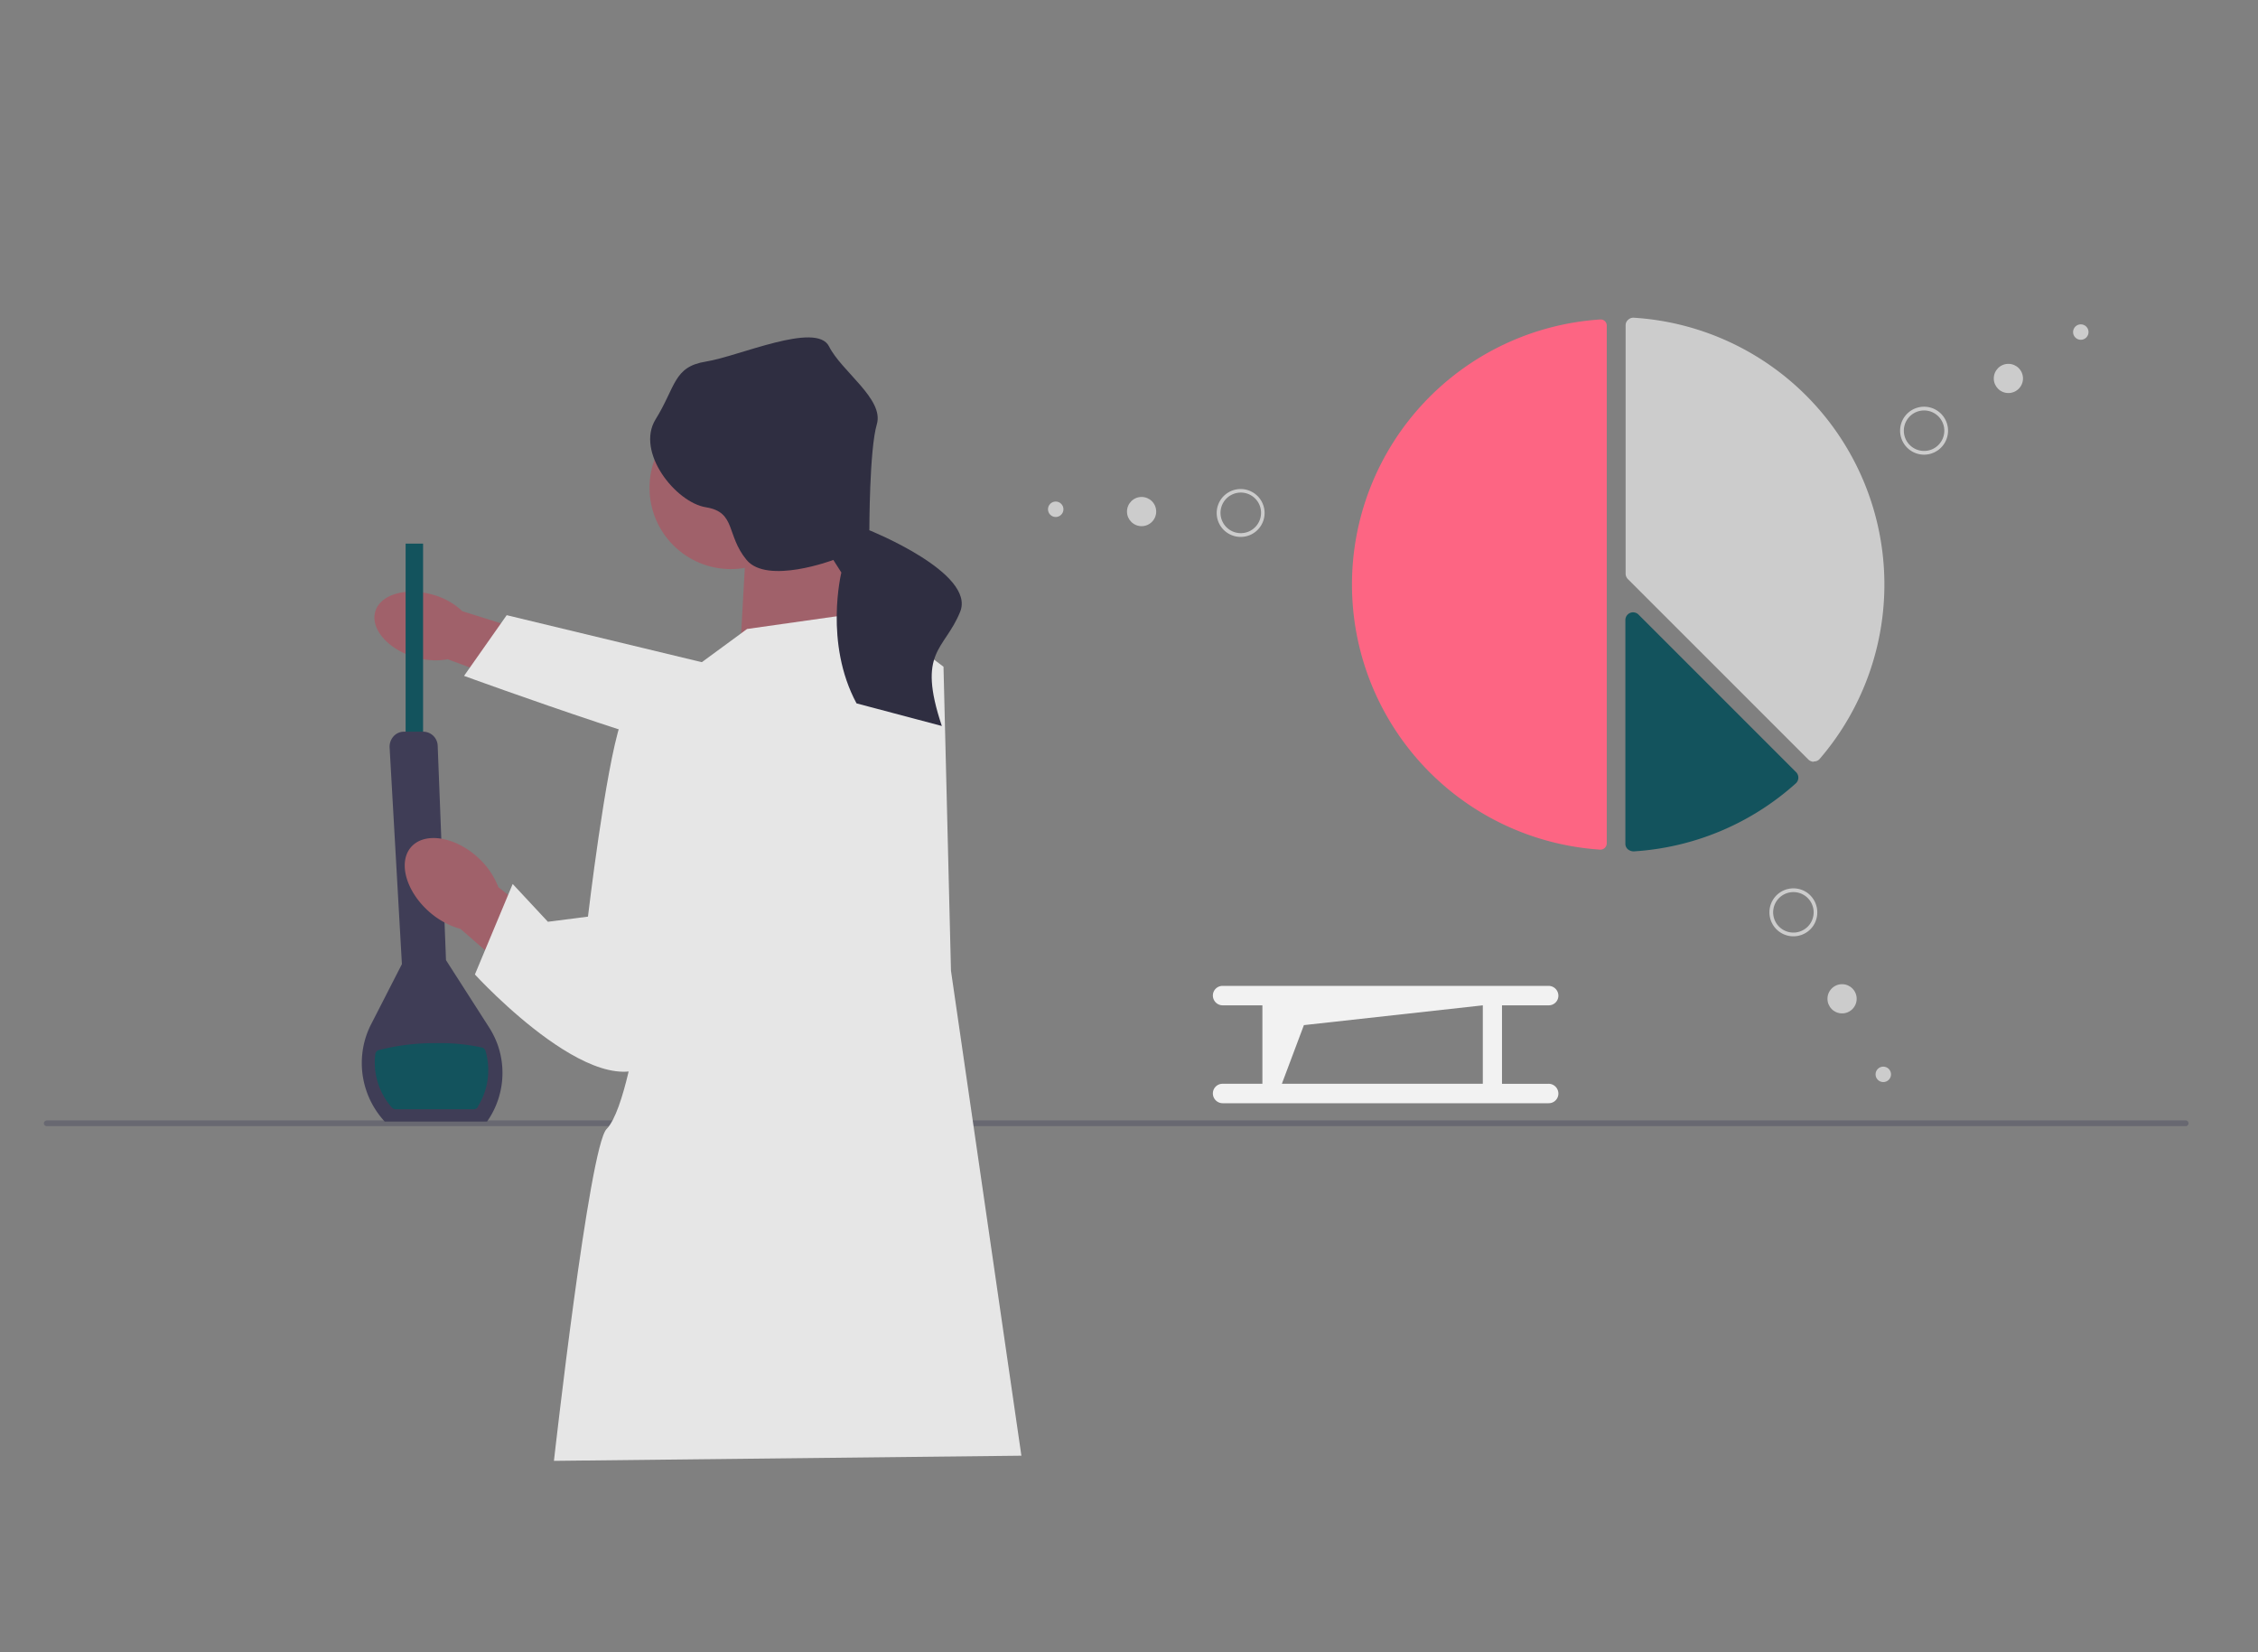 <svg xmlns="http://www.w3.org/2000/svg" width="272" height="199" viewBox="0 0 272 199">
  <rect x="0" y="0" width="272" height="199" fill="#808080" stroke="none"/>
  <g id="women-science" transform="translate(-707.776 -1742)">
    <rect id="Rectangle_52" data-name="Rectangle 52" width="272" height="199" transform="translate(707.776 1742)" fill="none"/>
    <path id="Tracé_232" data-name="Tracé 232" d="M257.451,112.655H-.189a.368.368,0,0,1-.363-.345.368.368,0,0,1,.363-.345h257.64a.345.345,0,1,1,0,.69Z" transform="translate(713.61 1765)" fill="#3f3d56" opacity="0.363"/>
    <path id="uuid-4d78f6fa-6618-4aff-a06a-080a1d9c45db-1545" d="M49.966,56.172c-3.241-.966-5.379-3.448-4.759-5.517s3.759-2.966,7-2a8.324,8.324,0,0,1,3.483,1.966l13.724,4.31-2.172,6.414-13.31-4.931a8.263,8.263,0,0,1-4-.276h0Z" transform="translate(707.776 1765)" fill="#a0616a"/>
    <path id="Tracé_233" data-name="Tracé 233" d="M110.931,57.862l.172,11.31S96.9,69,91.9,69.379c-4.966.379-36-10.966-36-10.966l5.138-7.31,34.207,8.241L110.9,57.828h0Z" transform="translate(707.776 1765)" fill="#e6e6e6"/>
    <rect id="Rectangle_53" data-name="Rectangle 53" width="2.103" height="28.759" transform="translate(756.638 1807.483)" fill="#13535d"/>
    <path id="Tracé_234" data-name="Tracé 234" d="M58.655,112.1H46.345a10.384,10.384,0,0,1-2.621-8.759,10.093,10.093,0,0,1,.966-2.931l3.724-7.276L46.931,67a1.876,1.876,0,0,1,.483-1.31,1.674,1.674,0,0,1,1.276-.552h2.276a1.752,1.752,0,0,1,1.759,1.69l1,25.828,5.172,8.069a10.589,10.589,0,0,1,1.069,2.172,10.192,10.192,0,0,1-1,8.759h0l-.276.414h0Z" transform="translate(707.776 1765)" fill="#3f3d56"/>
    <path id="Tracé_235" data-name="Tracé 235" d="M57.586,110.31h0a.653.653,0,0,1-.552.31H47.69a.681.681,0,0,1-.483-.207,8.19,8.19,0,0,1-2-6.414.584.584,0,0,1,.448-.517,27.021,27.021,0,0,1,6.828-.828,23.933,23.933,0,0,1,5.517.517.6.6,0,0,1,.483.414,8.277,8.277,0,0,1-.931,6.724h.034Z" transform="translate(707.776 1765)" fill="#13535d"/>
    <path id="Tracé_236" data-name="Tracé 236" d="M101.862,41.862l1.793,12.414L89.138,55.793l.9-16.034Z" transform="translate(707.776 1765)" fill="#a0616a"/>
    <circle id="Ellipse_29" data-name="Ellipse 29" cx="9.793" cy="9.793" r="9.793" transform="translate(786.017 1790.966)" fill="#a0616a"/>
    <path id="uuid-01223ad5-4ac1-4a04-9d1d-d35e7b8f8b6b-1546" d="M57.517,80.241c-2.759-2.483-6.345-3.034-7.966-1.241s-.69,5.276,2.069,7.759A9.681,9.681,0,0,0,55.483,88.9l11.9,10.379,4.9-5.793L60.034,83.862a9.419,9.419,0,0,0-2.517-3.621h0Z" transform="translate(707.776 1765)" fill="#a0616a"/>
    <path id="Tracé_237" data-name="Tracé 237" d="M90.034,52.759l14.828-2.1,8.793,6.655.9,36.621,8.483,58.414-56.31.621S70.966,115.138,73.069,113c2.1-2.1,3.621-11.793,3.621-11.793l4.241-41.793L90,52.759h.034Z" transform="translate(707.776 1765)" fill="#e6e6e6"/>
    <path id="Tracé_238" data-name="Tracé 238" d="M84.448,59.276s-7.862-.621-9.69,4.828-3.931,23.31-3.931,23.31L66,88.034l-4.241-4.552-4.552,10.9s16.034,17.552,22.1,9.69,5.138-44.793,5.138-44.793Z" transform="translate(707.776 1765)" fill="#e6e6e6"/>
    <path id="Tracé_239" data-name="Tracé 239" d="M104.724,40.828s0-9.69.9-12.724-4.241-6.345-5.759-9.379-10.9,1.207-14.828,1.828-3.621,3.034-6.069,6.966c-2.414,3.931,2.414,10,6.069,10.586s2.414,3.345,4.9,6.345,10.448,0,10.448,0l.966,1.517s-2.1,8.483,1.828,15.759l10.276,2.724c-3.034-9.069.31-9.069,2.207-13.759s-10.966-9.828-10.966-9.828Z" transform="translate(707.776 1765)" fill="#2f2e41"/>
    <path id="Tracé_240" data-name="Tracé 240" d="M186.552,107.552h-5.621V98.1h5.621a1.163,1.163,0,0,0,1.172-1.172,1.185,1.185,0,0,0-1.172-1.172H147.276a1.163,1.163,0,0,0-1.172,1.172,1.185,1.185,0,0,0,1.172,1.172h4.793v9.448h-4.793a1.163,1.163,0,0,0-1.172,1.172,1.185,1.185,0,0,0,1.172,1.172h39.276a1.163,1.163,0,0,0,1.172-1.172,1.185,1.185,0,0,0-1.172-1.172Zm-32.138,0,2.655-7.069L178.621,98.1v9.448H154.414Z" transform="translate(707.776 1765)" fill="#f2f2f2"/>
    <path id="Path_307-2600" d="M192.793,15.483h-.034a32,32,0,0,0,0,63.862.783.783,0,0,0,.552-.207.8.8,0,0,0,.241-.517V16.207a.728.728,0,0,0-.724-.724Z" transform="translate(707.776 1765)" fill="#fd6583"/>
    <path id="Path_308-2601" d="M218.483,68.759a.942.942,0,0,1-.655-.276L196.1,46.759a.942.942,0,0,1-.276-.655v-29.9a.868.868,0,0,1,.31-.69.9.9,0,0,1,.69-.241,32.2,32.2,0,0,1,22.379,53.138.868.868,0,0,1-.69.31h-.034Z" transform="translate(707.776 1765)" fill="#ccc"/>
    <path id="Path_309-2602" d="M196.759,79.552a1.089,1.089,0,0,1-.655-.241.868.868,0,0,1-.31-.69V51.69a.927.927,0,0,1,.931-.931.942.942,0,0,1,.655.276L216.345,70a.937.937,0,0,1,0,1.345h0a32.175,32.175,0,0,1-19.517,8.207Z" transform="translate(707.776 1765)" fill="#13535d"/>
    <path id="Path_330-2614" d="M232,31.759h0a2.888,2.888,0,1,1,2.655-3.1,2.892,2.892,0,0,1-2.655,3.1Zm-.034-.448h0a2.438,2.438,0,1,0-2.621-2.241h0A2.436,2.436,0,0,0,231.965,31.31Z" transform="translate(707.776 1765)" fill="#ccc"/>
    <circle id="Ellipse_66" cx="1.759" cy="1.759" r="1.759" transform="translate(947.948 1785.828)" fill="#ccc"/>
    <circle id="Ellipse_67" cx="0.931" cy="0.931" r="0.931" transform="translate(957.5 1781.069)" fill="#ccc"/>
    <path id="Path_331-2615" d="M218.448,88.483a2.888,2.888,0,1,1-.828-4h0a2.917,2.917,0,0,1,.828,4ZM214,85.552a2.439,2.439,0,1,0,3.379-.69h0a2.443,2.443,0,0,0-3.379.69h0Z" transform="translate(707.776 1765)" fill="#ccc"/>
    <circle id="Ellipse_68" cx="1.759" cy="1.759" r="1.759" transform="translate(927.914 1860.552)" fill="#ccc"/>
    <circle id="Ellipse_69" cx="0.931" cy="0.931" r="0.931" transform="translate(933.707 1870.483)" fill="#ccc"/>
    <path id="Path_332-2616" d="M146.862,40.069a2.884,2.884,0,1,1,3.862,1.31h0A2.889,2.889,0,0,1,146.862,40.069Zm4.793-2.379a2.444,2.444,0,1,0-1.1,3.276h0A2.455,2.455,0,0,0,151.655,37.69Z" transform="translate(707.776 1765)" fill="#ccc"/>
    <circle id="Ellipse_70" cx="1.759" cy="1.759" r="1.759" transform="translate(843.534 1801.862)" fill="#ccc"/>
    <circle id="Ellipse_71" cx="0.931" cy="0.931" r="0.931" transform="translate(834.017 1802.414)" fill="#ccc"/>
  </g>
</svg>
